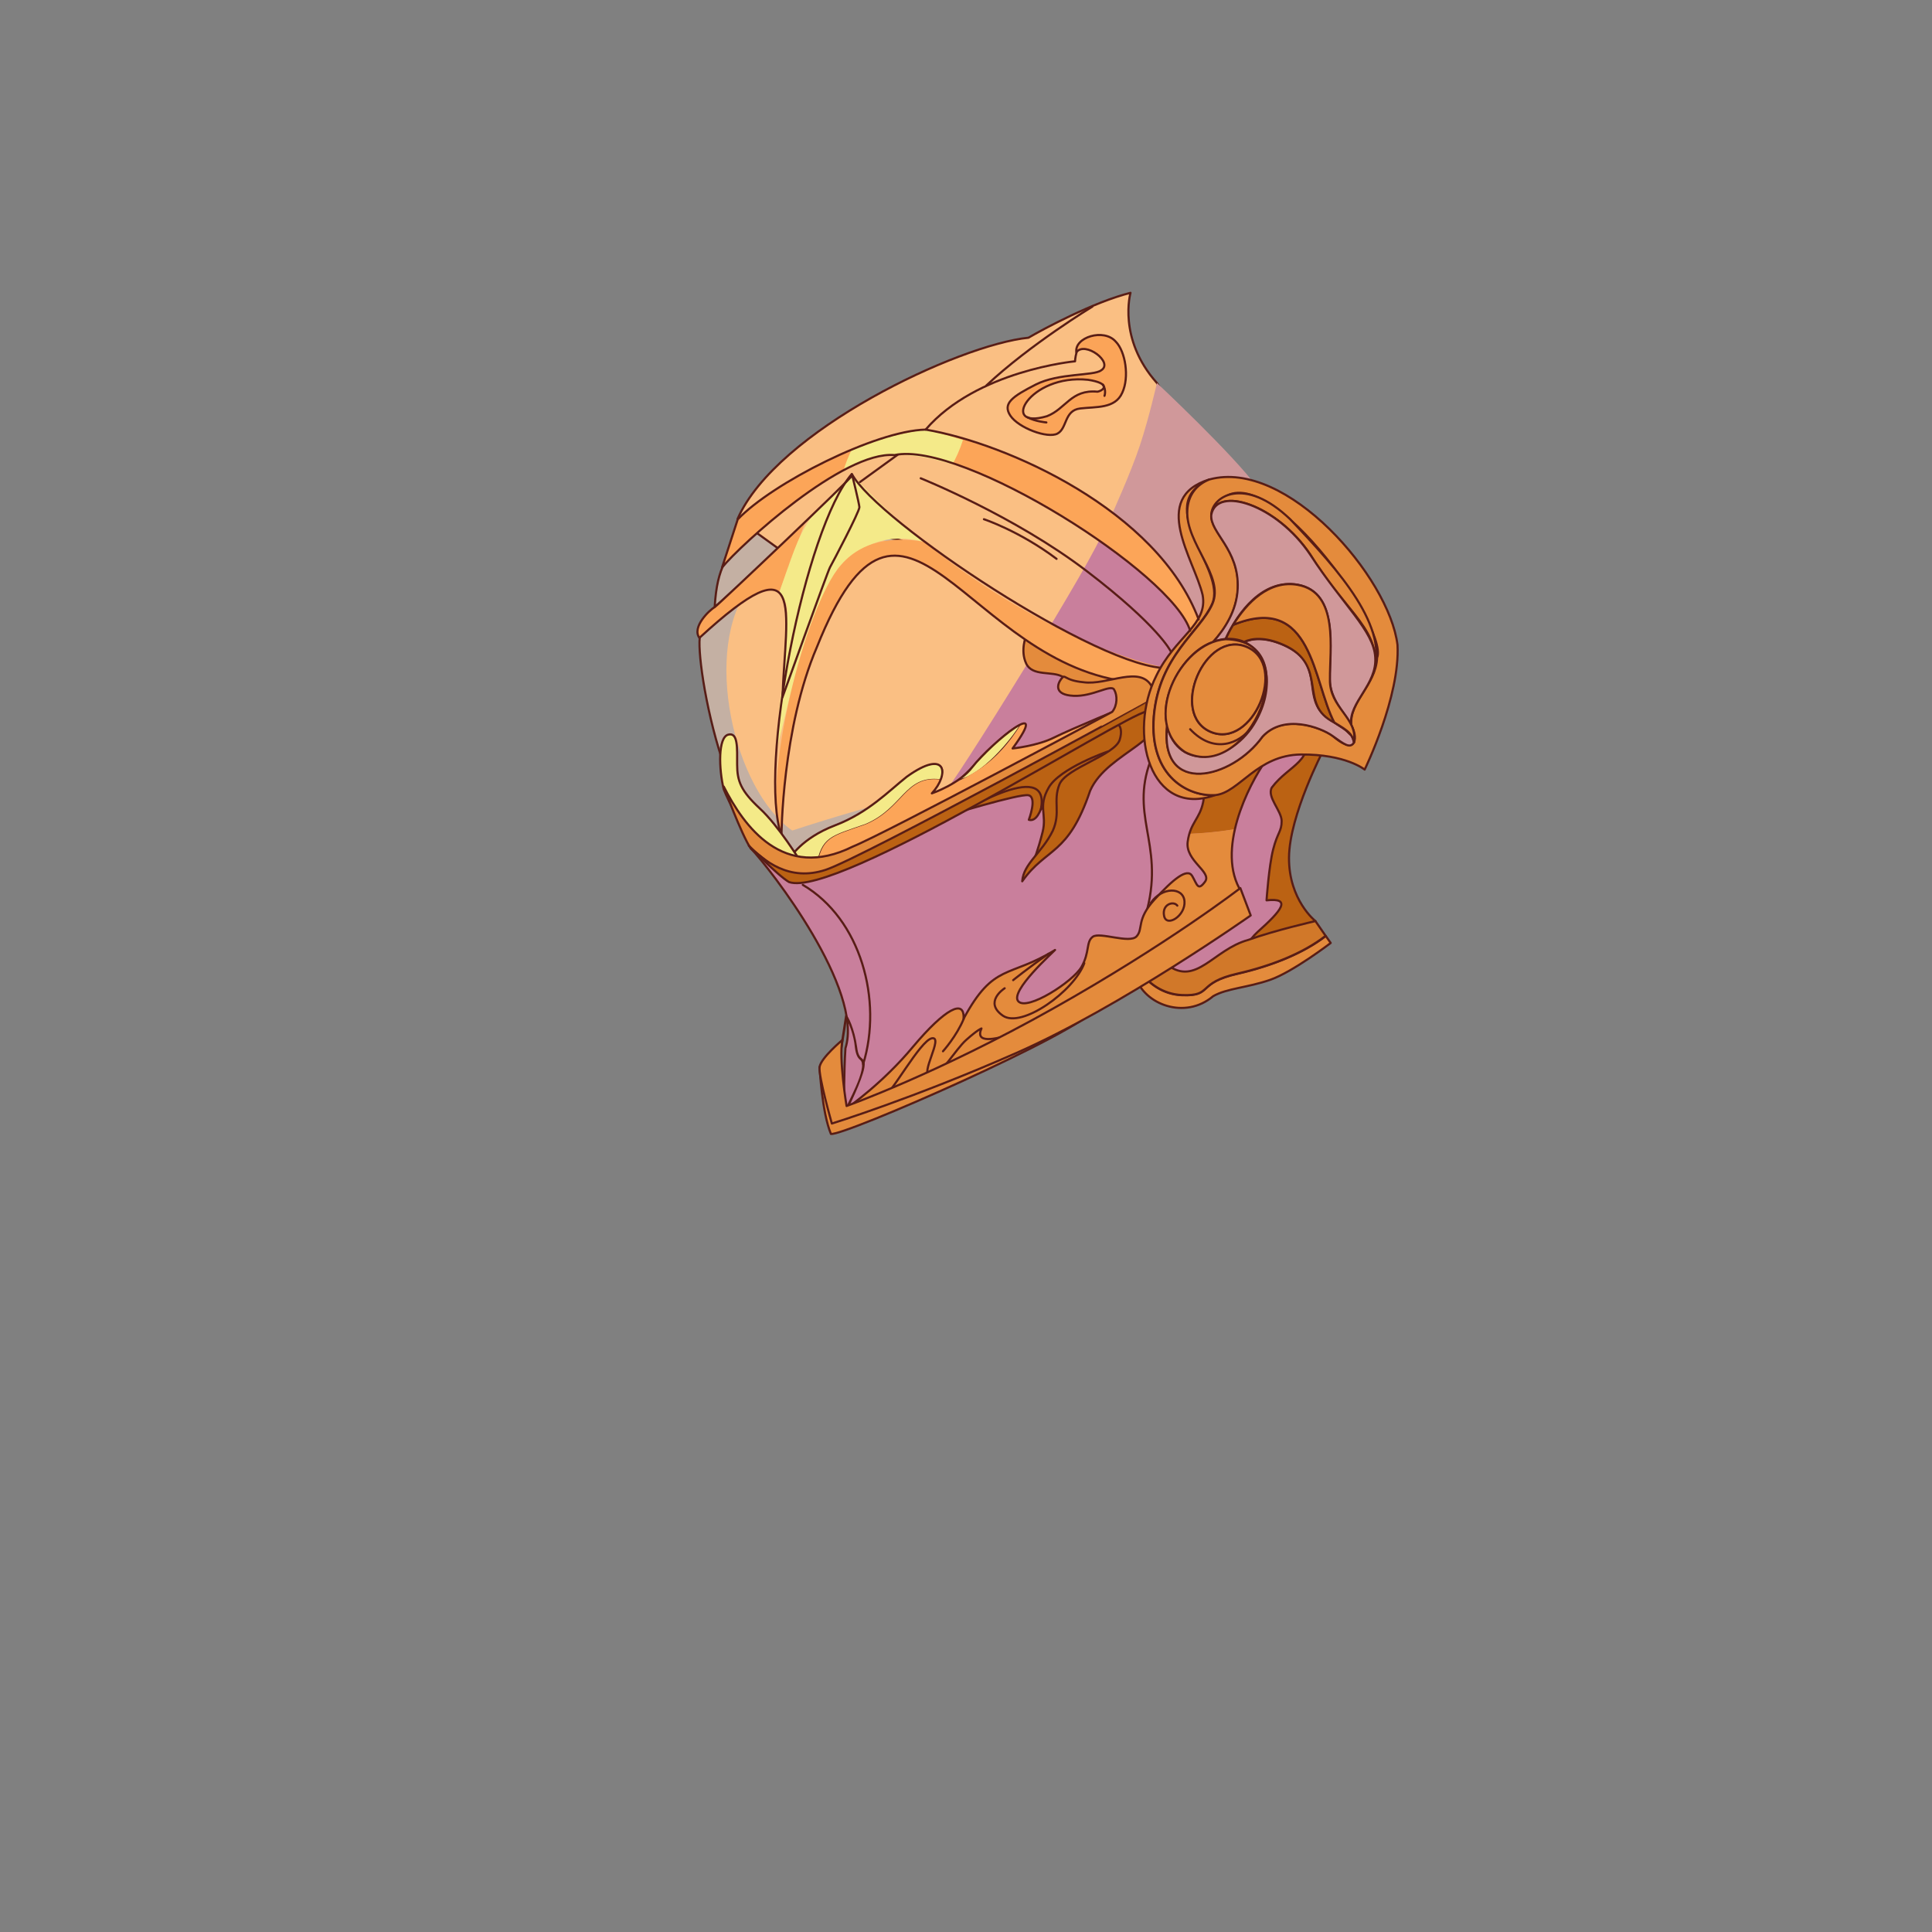 <svg version="1.1" id="图层_1" xmlns="http://www.w3.org/2000/svg" x="0" y="0" viewBox="0 0 1024 1024" style="enable-background:new 0 0 1024 1024" xml:space="preserve"><rect x="0" y="0" width="1024" height="1024" fill="#808080" stroke="none"/><style>.st0,.st1,.st2{fill:#c97f9c;stroke:#581d16;stroke-width:1.134;stroke-linecap:round;stroke-linejoin:round;stroke-miterlimit:10}.st1,.st2{fill:#c4b0a3}.st2{fill:#fabf83}.st6{fill:#fba558}.st7{fill:#f4ea89}.st12,.st13,.st8{fill:none;stroke:#581d16;stroke-width:1.134;stroke-linecap:round;stroke-linejoin:round;stroke-miterlimit:10}.st12,.st13{fill:#bb6213}.st13{fill:#e48b3c}.st16{fill:#fca558}.st17,.st19,.st20{fill:#f4ea88;stroke:#581d16;stroke-width:.567;stroke-linecap:round;stroke-linejoin:round;stroke-miterlimit:10}.st19,.st20{fill:#fff;stroke-width:1.134}.st20{fill:#d0989a}</style><path class="st0" d="M674.3 428.8c-10.5-33.9-57.5-61.1-89.1-62.7-41.2 16.7-146.6 66.1-187.2 83.6 10.4 10.9 60 74.9 50.1 105.9-.9 12.8-.5 32.3-1.5 33.3s1.5 2.2 1.5 2.2c22.4-2.4 236.6-97.5 226.2-162.3z"/><path class="st1" d="M434.7 252.1c-7.8 2.2-33 16.2-39.1 25.4-10.1 19.1-15.4 21.6-16.8 44.2 5.4-4.1 65.9-60 72.7-70.6l-16.8 1z"/><path class="st2" d="M613.2 203c-21-23.5-14-47.8-14-47.8-19.3 4.8-46.3 19.2-54.1 23.8-36.9 3.7-133.6 49.1-154.2 96.1L502 355.4c4.2 1.8 20.2-1.2 36.8-4.8 31.5-6.8 45.8-5.6 66-28.3 17.7-29.2 36.2-77.4 8.4-119.3z"/><path d="M666.5 258.5C654 241.2 613.2 203 613.2 203s-4.2 18.5-9 33-14.8 36.5-14.8 36.5l36 64.2 5.8-.5s2 2.5 3 2.5 10.5-3.5 11.8-4.2 12.2-11 12.2-11 3-25 4.2-26.5 16.6-21.2 4.1-38.5z" style="fill:#d0989a"/><path class="st1" d="M555.8 338.2c-.8-.5-20-10.8-35.2-21.5s-34-28.8-46-31-21.8-3-29-1-51.8 31-54 32.5c-7 5.9-14.4 14-20.5 19.5-3.3 12.5 15.7 123.2 55.5 119.2 52.8-8.5 60.2-6.5 104-49.2 13.7-16.1 30-22.4 34.2-40.7.2-5-8.3-27.2-9-27.8z"/><path d="M556.8 336.8c-2-2.8-32-23-33.5-24s-21.2-6.5-29.2-12.5c-14.7-13.2-29-17.3-44-12.7 0 0-9 8-9.2 6l-43.2 16.8c-26 33.4-8.8 108.4 22.2 129.8 0 0 50.2-16.5 64-17.5 30.5-4.9 42.1-.4 58.5-26.5 10.7-23.7 23.8-40.2 14.4-59.4z" style="fill:#fabf83"/><path d="M626.5 321.2c-8.2-11.5-42.2-39.2-42.2-39.2 0 7-81.8 139.1-84.8 139.2l79-22c1.2-1.2 36.8-23 39.2-25s15.2-24.2 18.8-30.5-1.7-10.9-10-22.5z" style="fill:#c97f9c"/><path class="st6" d="M413.1 289.9c-17.1 15.7-34.4 31.9-34.4 31.9-2.5 1.3-12.3 10.6-8.1 16.3 1.1.6 30.6-32.8 42.2-23.7 3.1-8.5 9.2-25 14-37.7-4.5 4.5-9.2 9-13.7 13.2z"/><path class="st7" d="M451.5 251.8c-25.9 25.4-25 23-38.6 62.6 3.2 2.3 4.9 6.8 4.3 12.1-1.3 10.9-2.5 43-2.5 43s24-66.8 25.2-68.9c1.2-2.1 15.7-29.6 15.6-31.9-.3-2.3-4-16.9-4-16.9z"/><path class="st8" d="M608.9 405.8c-9.6 29.7 10 44.3-2.9 83.2M613 396.8s-2.2 3.4-4.1 9"/><path d="M681.5 404.5c-.8-10.8-8.5-12.8-10.8-13s-28.2 8.2-30 11.8-1.2 12.8-3 21.8c-1.5 7.6-5.3 10.1-7.4 16.9 10.8-.4 32.3-2.2 52.5-10 .7-9.9-.8-20.4-1.3-27.5z" style="fill:#bb6213"/><path d="M630.4 441.9c-5.9 11.2 11.9 19.7 8.4 25.3-8.9 11.1.2-21.5-26.8 9.5-9.8 10.7-5.8 15.5-9.5 19.5s-19.5-2.5-23.2.2-1.5 8.2-6 16-28.8 23.5-33.5 18.2 19-26.5 19.5-27.2c-24.5 15-32.4 6.7-48.5 36.5.7-10.8-9.7-5.5-26.7 14.7-16 19.3-34 31.8-34 31.8l17.2-4c28.9.1 188.9-95 198.5-102.8.2-3 17.2-35.1 17.1-47.9-20.2 8-41.7 9.8-52.5 10.2z" style="fill:#e48b3c"/><path class="st8" d="M681.5 404.5c-.8-10.8-8.5-12.8-10.8-13s-28.2 8.2-30 11.8-1.2 12.8-3 21.8-6.8 10.8-8.2 21 13 16 9.2 21.2-4.2 1.5-6.8-3-10.2 1.8-20 12.5-5.8 15.5-9.5 19.5-19.5-2.5-23.2.2-1.5 8.2-6 16-28.8 23.5-33.5 18.2 19-26.5 19.5-27.2c-24.5 15.1-32.4 6.6-48.5 36.5.7-10.8-9.7-5.5-26.7 14.7-16 19.3-34 31.8-34 31.8l17.2-4c28.9.1 188.9-95 198.5-102.8 9.6-24.2 22-40.8 15.8-75.2z"/><path class="st8" d="M467.2 582.5c4.8-1.5 20.5-31.2 26.8-32.2s-6.8 19.5-1 19.8 13-13.5 19.2-19 8-6 8-6c-7.1 16 41-7.4 37.8-5.5"/><path d="M446.5 589.6c-5.4-4.5-1.2-34.4-.6-38.4l2-12.8c0-.2.2-.4.5-.5 1 0 4.6 7.6 5.9 17 .5 4.4 1.6 5.3 2.6 6.1 1.1 1 1.8 1.7 1.2 5.1-1.2 6.5-8.5 21.3-8.8 21.9-.3.4-2.4 1.4-2.8 1.6zm2.3-49.3c-1.2 11.3-7.1 34.3-2 47.9l1.5-.8c0-1.4 11.8-21.3 7.8-25.4-1-.9-2.4-2-3-6.9-.6-6.5-3-12.2-4.3-14.8z" style="fill:#581d16"/><path class="st12" d="M554.5 411.8c-1-1-13-5.5-13-5.5l-40.2 26.2s39-12 43.8-11 .2 13 .2 13c7.6 2.3 10.1-21.5 9.2-22.7z"/><path class="st12" d="M598.2 379.2c-1.5-.8-4.5-.8-4.5-.8l-90.5 55c2.5 0 54.2-33.5 48.5-4.5 0 0 19.5-12 24.5-16.8 9.3-8.2 28.3-19.7 22-32.9z"/><path class="st12" d="M555.8 417.5c-5.8 10.2-.8 14-3.2 23.5s-4.8 15.5-4.8 15.5c3.8-4.4 16.1-17.3 19.5-25.7 6.1-16.3 11.7-21.9 20-32.5-.1-.1-25.8 8.9-31.5 19.2z"/><path class="st12" d="M615.8 369.5h-18.5l-6.8 13s5.5 1.2 3 9.5-28.5 15-32 23.8.8 14.8-3.5 24.5c-5.9 12-15.5 17.3-16.2 26.8 12.9-18.2 24.3-13.4 36-48 9.5-21.4 44.6-26.1 38-49.6zM683.2 454.5c.2-22.5 18.2-56.8 18.2-56.8l-22-13c-3.7 4.4-16.8 51.6-18.5 67.7-.2 12.3-3.7 35.5-6.2 43s-5.8 13.8-2.8 17.8 23-4.8 28.8-7.2 16.5-17.8 16.5-17.8-14.2-11.2-14-33.7z"/><path class="st0" d="M691.5 385.5 671 403c-9.3 13.1-26.9 47.9-13 69.8 0 0-4 10.8-10 16-7.9 6.9-40 20.3-24.8 31.5 2.3 1 30.8-2.3 30.8-2.3s3.2-15.5 12.5-24c12.7-11.3 18.4-18.3 4.8-16.8 0 0 1.2-18 3.5-27s4.5-9.5 4.5-15-8-12.8-5.2-17.8c9.3-12.4 23.4-13.6 17.4-31.9z"/><path class="st13" d="M626.8 527.5c-10.9-.3-17.8-6.7-21.2-10.9L602 518c4.4 14.3 26 22.7 41 10 7.3-4.2 18.3-4.5 30.3-8.7s32-19.5 32-19.5l-2.6-3.7c-11.9 9.2-28.8 15.9-46.6 20C634 521 643 528 626.8 527.5z"/><path d="M661.5 498.2c-18.4 5.1-27.5 24.7-42.8 13.2l-13.2 5.1c3.4 4.2 10.4 10.5 21.2 10.9C643 528 634 521 656 516c17.9-4.1 34.8-10.8 46.6-20l-5.4-7.8s-21.2 4.8-35.7 10z" style="fill:#d17829;stroke:#581d16;stroke-width:1.134;stroke-linecap:round;stroke-linejoin:round;stroke-miterlimit:10"/><path class="st13" d="M477.8 579.2c-19.5 6.5-27.8 8.5-27.8 8.5l-5.8-4-9.8-18.2s1.2 24 6 35.5c6.6 1.3 132.3-53.7 141.2-67 .2 0-84.4 38.8-103.8 45.2z"/><path d="M591.4 181.1c-6.3-7.3-22.1-2.3-20.9 5.6 4.5-6.1 20 5.4 13.1 9.6-4 3-22.3 1.3-34.6 7.5-12.3 6.3-17.8 10-13.5 16.5 4.3 6.5 19.8 12.3 25 9.5s3.5-12.3 12-13.3 18.5.2 22.3-8.3c3.9-8.3 1.7-21.9-3.4-27.1z" style="fill:#fba458;stroke:#581d16;stroke-width:1.134;stroke-linecap:round;stroke-linejoin:round;stroke-miterlimit:10"/><path class="st16" d="M630.8 334.3c-9.2-30.5-120.8-100.9-156.7-93.1-27.1-2.3-81.4 47.4-91.4 59.6l8.3-25.5c18.4-19.3 73.1-47 99.6-47.6 42.9 7.2 123 42.8 144.7 100.6"/><path class="st7" d="M490.5 227.7s-18.8 2.5-38.7 9.9c-2.2 4.3-3.7 8.3-4.7 11.7 20.9-10 33.1-10.4 57.7-3.2 1.8-3.1 3.9-7.6 5.6-12.9-11.8-3.7-19.9-5.5-19.9-5.5z"/><path class="st13" d="M599 356.9c-13.1-4.5-42.4-14.8-55.1-20 0 0-3.3 7.8 0 14.8s14 3.8 19.3 7 12.8 7 23.8 5.3 13.7-5.9 12-7.1z"/><path class="st7" d="M489.8 287.2c-25-20.2-38.3-36-38.3-36s-23.5 37.1-34.3 95.1c-3.6 19.5-5.1 36.8-5.6 51.1 12.6-46.6 22.2-124.4 78.2-110.2z"/><path class="st6" d="M619.2 354.1s-33-4.3-85.9-36.3c-17.1-10.3-31.6-21-43.5-30.6-11.3-2.1-31-3-44.1 12.3-19 21.3-42.6 117-31.5 143.5 0 0 .2-56.8 18.8-100.1 46-115.3 78.7 10.6 168 18.8l7.3 10.3s10.8 3.8 11 2.8 2.3-3.8 2.3-3.8l-2.4-16.9z"/><path class="st8" d="M619.2 354.1c-35.8 1.2-154.7-78.2-167.7-102.9-24.8 28.7-49.9 155.7-37.3 191.8 0 0 .2-56.8 18.8-100.1 46-115.3 78.7 10.6 168 18.8l7.3 10.3s10.8 3.8 11 2.8 2.3-3.8 2.3-3.8l-2.4-16.9z"/><path class="st17" d="M458.8 437c20-8.5 20.9-26.1 39.6-23.7 4.9-10.7-5.9-10.9-17.8-1.6-9.5 7.5-20.3 19-38.1 25.8s-23.8 17.3-23.8 17.3c4 7.4-1.8 6.2 14.1 4.6 2.9-15.8 7.4-15.9 26-22.4zM541 384c-9.7 3.6-23.7 21.6-33.2 29.4 12.4-1.9 28.3-21.1 33.2-29.4z"/><path class="st16" d="M597.5 374.1c-4.5 1.3-52.4 24.3-60.8 22.5-.3.6 11.9-14.7 4.4-12.7-13.1 21.2-26.5 27.7-47.2 36.5 0 0 2.9-3.4 4.6-7.2-18.7-2.4-19.6 15.2-39.6 23.7-18.5 6.5-23.1 6.6-26 22.4 20.1-.2 161.2-84 164.6-85.2z"/><path class="st8" d="M558.7 390.9c-9 4.5-22 5.8-22 5.8 21.2-29.1-11.1-3.3-21.3 9.8-6.8 9-21.5 14-21.5 14 9.3-10 8.2-24.2-13.3-8.8-9.5 7.5-20.3 19-38.1 25.8-17.8 6.8-23.8 17.3-23.8 17.3.9 31 181.2-85.2 178.8-80.6 0-.1-29.8 12.2-38.8 16.7z"/><path d="M402.7 428.5c-10-9.3-12-14.5-12-23.3s.5-17.3-4.8-15.8-5 17.8-2.3 29C390 434.3 407 460 419.2 461l4.8-4.8s-11.3-18.5-21.3-27.7z" style="fill:#f4ea88;stroke:#581d16;stroke-width:1.134;stroke-linecap:round;stroke-linejoin:round;stroke-miterlimit:10"/><path class="st13" d="M397.9 449.7c-5-7.5-14.3-32.8-14.3-32.8 10.7 21 31.4 50.2 68.4 31.8 17-6.8 137.5-71.4 137.5-71.4 2.8-3.5 2.8-8.8 1-11.8s-11.3 3.8-21.5 3.3c-10.3-.5-8.8-6-6.5-9s1 .8 11.8 1.8c12.7 1.8 30.1-9.4 36.3 2.5l-.5 9.5s-164.7 88.4-176 91.1c-11.3 2.8-18-.5-18-.5l-18.2-14.5z"/><path class="st12" d="M437.7 461c-19.5 6.5-32.8-4.8-40.8-12.8 0 0 15.5 16 21.3 19.3 25.1 8.9 176.4-87.9 189.5-90.4l.5-5.3c0 .1-151 82.7-170.5 89.2z"/><path class="st13" d="M611.5 379.6c2.8-32 24.5-44.8 31-59.6 8-18.3-32.6-52.1-1.5-65.9-31.7 9.8-8.1 42.3-3.6 61.2 3 15.8-14.5 22-24.5 42.8-15.4 30.4-3.3 75.7 31.2 63.3-13.7.9-35.2-9.3-32.6-41.8z"/><path class="st13" d="M740.7 341.8c-4.4-35.9-58.8-98.8-99.6-87.7-7 2.7-11.4 8.4-11.8 16.4-1 17.5 19.8 34.8 13.3 49.6s-28.3 27.5-31 59.6c-2.6 32.5 19 42.7 32.7 41.7 12.6-1.4 21.9-21.2 45.2-21.5 23.8-.2 33.8 8 33.8 8s18.9-38.8 17.4-66.1zm-10.8 6.8c-.7 14.6-14.7 23.1-13.7 35.6 4.6 9.1.9 15.5-10 5.7-6.3-4.5-25.8-11.8-37.1.5-16.2 22.5-54.6 31.6-50.5-6-4.1-15.7 9-39.2 24.5-44.2 6-6.6 12.5-16.4 13-28.3.9-20.7-14.8-29.7-14-39h0c18.6-46.4 94.6 58.9 87.8 75.7z"/><path class="st19" d="M717.6 393.4c-.1-.8-.3-1.5-.6-2.1l.6 2.1z"/><path class="st20" d="M715.9 389.4s0 0 0 0c-4.9-5.4-14.7-8-18-15.7-4.8-10.3 1.3-23.5-17.5-31.8-10.1-4.4-16.8-3.5-20.9-1.6 13.4 6.1 15.6 25.1 6.2 41.7-12.2 22.3-41.5 27.2-47.1 2.6-4.1 37.6 34.4 28.4 50.5 5.9 11.3-12.3 30.8-5 37.1-.5s9.3 7 11.5 3.5c-.4-1.4-.9-3.2-1.8-4.1z"/><path class="st13" d="M683.8 275.2c-24.3-23.3-41.6-12-41.8-2.3h0c2.8-15.7 34.7-5.6 52.6 21.2 19.5 31.8 39 40.4 33 63.4 9.4-24.6-17.6-54.8-43.8-82.3z"/><path class="st19" d="M715.9 389.4s0 0 0 0c-.6-.8-1.4-1.5-2.2-2.2 1.3 1.6 2.2 2.2 2.2 2.2z"/><path class="st20" d="M728.9 348.3c-.8-14-17-27.5-34.3-54.1-17.9-26.9-49.8-36.9-52.6-21.3-.8 9.4 14.9 18.3 14 39-.5 11.9-7 21.6-13 28.3 2.2-.8 4.4-1.3 6.6-1.6 6.7-14.5 19.8-31.8 38.2-28.7 22 4 16.8 34.3 17 50.1.2 10.8 7.7 17.5 11.3 24.1-1.2-12.1 13.9-21.2 12.8-35.8z"/><path class="st12" d="M659.4 340.2c4.1-1.9 10.9-2.8 20.9 1.6 24.3 10.8 7.4 31.8 26.9 41.1-11.3-21.6-11.5-68.9-53.6-51.7-1.6 2.6-2.9 5.1-3.9 7.5 3.3-.3 6.7.2 9.7 1.5z"/><path class="st13" d="M704.9 360.1c-.2-15.8 5-46.1-17-50.1-15.3-2.8-27.2 9.6-34.3 21.2 42.1-17.2 42.3 30.1 53.6 51.7 4.3 2.9 9.6 5 10.4 10.5 2.3-12.9-13.1-18.2-12.7-33.3z"/><path class="st13" d="M628.1 398.6c33.5 17.6 66.1-59 21.5-59.8-24.7 1.8-44.8 44.3-21.5 59.8zm32.7-55.7c22.2 9.4 3.1 54.4-19.1 45-22.2-9.4-3.1-54.4 19.1-45z"/><path d="M660.8 342.9c22.2 9.4 3.1 54.4-19.1 45-22.2-9.5-3.1-54.4 19.1-45z" style="fill:#e48b3c;stroke:#581d16;stroke-width:1.134;stroke-linecap:round;stroke-linejoin:round;stroke-miterlimit:10"/><path class="st8" d="M663.5 385.2c-6.4 9-20.1 14.7-32.7 1.3M630.8 334.3c-9.2-30.5-120.8-100.9-156.7-93.1-27.1-2.3-81.4 47.4-91.4 59.6l8.3-25.5c18.4-19.3 73.1-47 99.6-47.6 42.9 7.2 123 42.8 144.7 100.6"/><path class="st2" d="M554.9 220.6c-25.5 7.5-9.4-22.6 21.8-19.3 11.8 1.8 8.8 5.5 5 6.3-14.1-1.3-16.7 9.1-26.8 13z"/><path class="st8" d="M488 253.5s49.8 20 88 49.2 44.5 42.5 44.5 42.5"/><path class="st8" d="M521.5 275.2s18.8 6.2 38.5 21M584.6 203.9c1.9 3 .8 5.9.8 5.9M544.7 221.2c3.9 2.2 9.9 2.7 9.9 2.7"/><path class="st13" d="M446.5 551.2c-2 9.8 2.2 35 2.2 35s47.8-17 109.2-51.5 99.5-64 99.5-64l5.5 14.5s-68.8 48.5-124 72.8-98 37.5-98 37.5-7.2-25.2-6.5-30 12.1-14.3 12.1-14.3z"/><path class="st8" d="M610 478.5c5.8-8.5 17.2-8.5 17.8-.8s-9.5 14-10.8 7.8 5-8.2 7-5.5M555.8 505.5c-11.2 7.8-18.8 14-18.8 14M532.5 523.8c-.8.5-11 7.5-1 14.5s37.8-13 43.2-27.8M510.8 540c-3.8 9.2-11 17.2-11 17.2M425.5 469c30.8 18.1 42.4 61.2 32 95M378.8 321.8c-2.6 1.4-12.3 10.5-8.1 16.3 56.6-52 45.9-16.2 44 31.5 0 0 24-66.8 25.2-68.9 1.2-2.1 15.7-29.6 15.6-31.9-.2-2.3-3.8-16.9-3.8-16.9-.2 1.6-70.5 68.2-72.9 69.9zM570.6 186.7c-.8 3-.8 4.8-.8 4.8s-52.2 4.8-79.2 36.2M475.8 241l-20 14.5"/><path class="st8" d="M579 162.5s-33 20-56.2 41.8"/></svg>